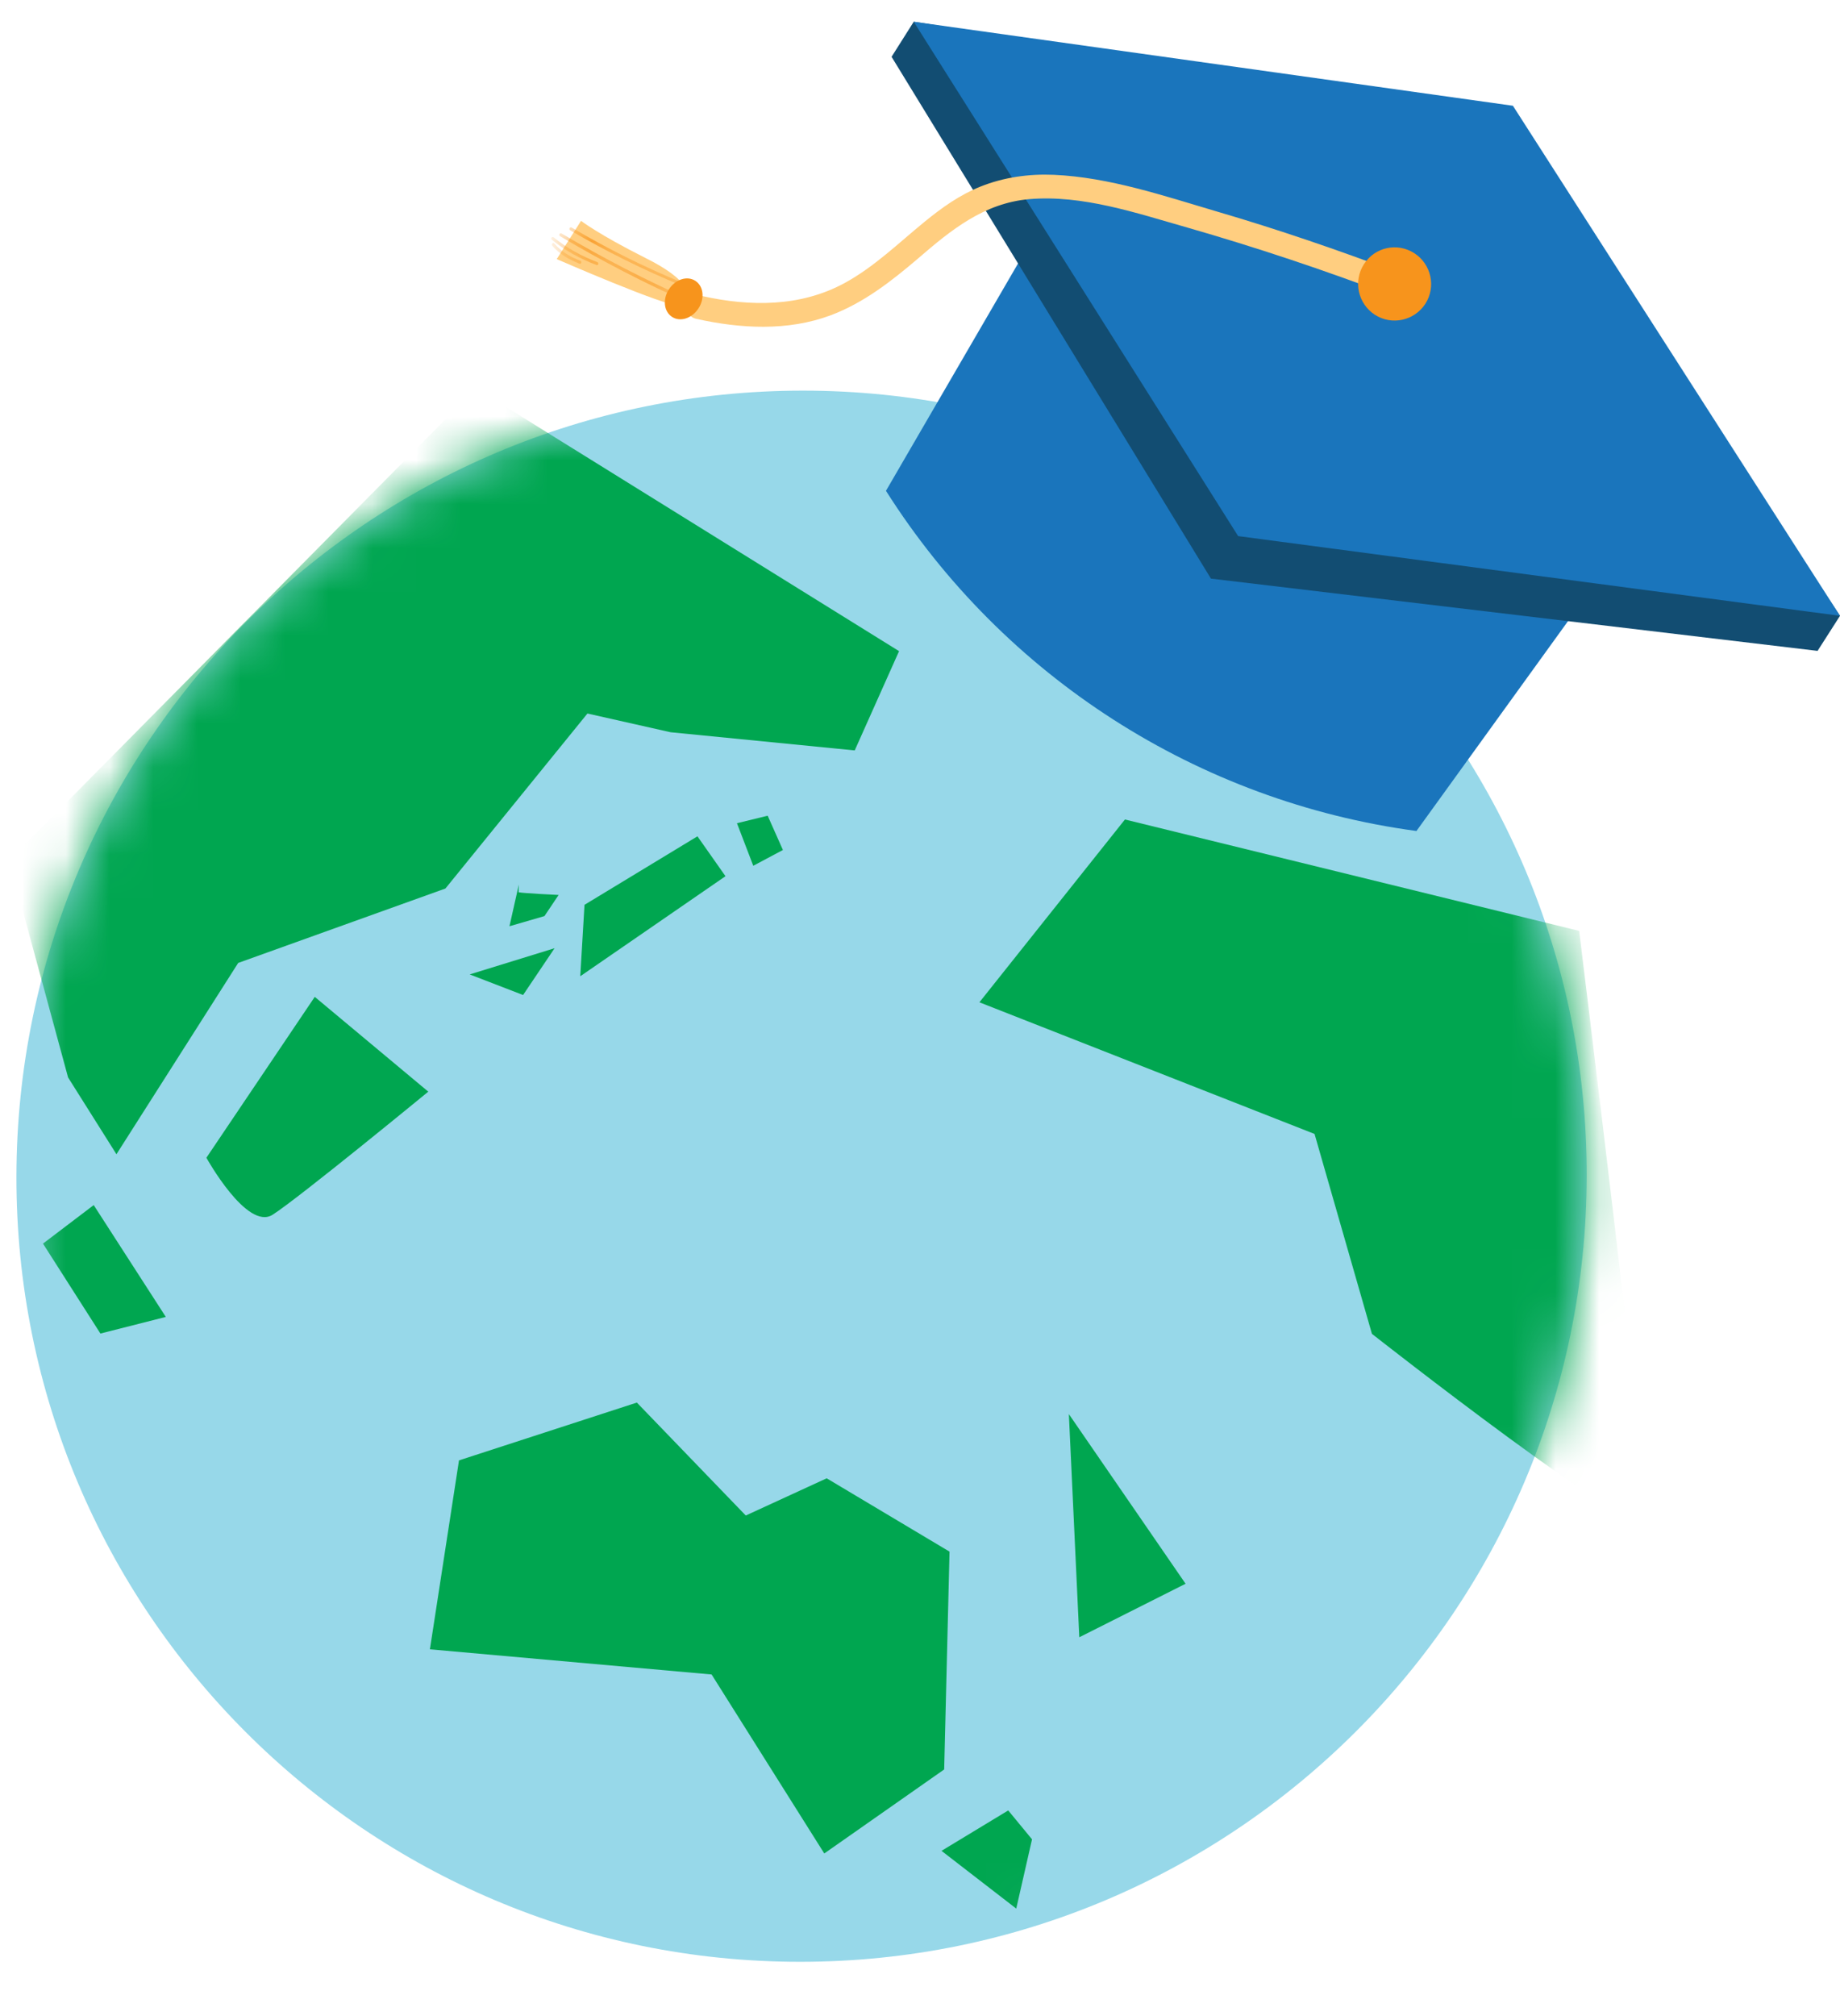 <svg width="42" height="46" viewBox="0 0 42 46" fill="none" xmlns="http://www.w3.org/2000/svg"><g clip-path="url(#clip0_790_2651)"><path d="M18.264 44.762C28.162 44.762 36.2 36.737 36.218 26.837C36.235 16.938 28.226 8.913 18.328 8.913C8.43 8.913 0.392 16.938 0.375 26.837C0.357 36.737 8.366 44.762 18.264 44.762Z" fill="#97D8E9"/><mask id="mask0_790_2651" style="mask-type:luminance" maskUnits="userSpaceOnUse" x="0" y="8" width="37" height="37"><path d="M30.35 40.104C37.664 33.435 38.196 22.089 31.538 14.763C24.881 7.436 13.556 6.903 6.242 13.572C-1.071 20.241 -1.603 31.587 5.054 38.914C11.711 46.24 23.037 46.773 30.35 40.104Z" fill="white"/></mask><g mask="url(#mask0_790_2651)"><path d="M36.039 21.238L25.678 18.698L22.356 22.869L30.006 25.873L31.316 30.434C31.316 30.434 37.508 35.3 37.569 34.696C37.63 34.091 36.046 21.238 36.046 21.238H36.039Z" fill="#00A650"/><path d="M10.867 8.861L20.522 14.857L19.51 17.122L15.305 16.707L13.409 16.28L10.167 20.273L5.437 21.971L2.658 26.336L1.554 24.584L0.208 19.632L10.867 8.861Z" fill="#00A650"/><path d="M7.18 22.752L4.711 26.416C4.711 26.416 5.638 28.089 6.223 27.716C6.802 27.35 9.776 24.908 9.776 24.908L7.186 22.746L7.18 22.752Z" fill="#00A650"/><path d="M10.477 33.321L9.813 37.632L16.243 38.206L18.815 42.29L21.552 40.373L21.674 35.403L18.87 33.73L17.023 34.579L14.537 32.002L10.477 33.321Z" fill="#00A650"/><path d="M24.398 32.265L24.636 37.357L27.062 36.136L24.398 32.265Z" fill="#00A650"/><path d="M13.342 20.645L15.92 19.082L16.56 19.992L13.245 22.275L13.342 20.645Z" fill="#00A650"/><path d="M16.822 18.783L17.523 18.612L17.871 19.394L17.194 19.754L16.822 18.783Z" fill="#00A650"/><path d="M11.837 20.359C11.965 20.383 12.751 20.42 12.751 20.42L12.428 20.902L11.629 21.134L11.843 20.182" fill="#00A650"/><path d="M12.659 21.635L10.721 22.233L11.94 22.703L12.659 21.635Z" fill="#00A650"/><path d="M23.014 41.308L21.491 42.23L23.197 43.548L23.557 41.967L23.014 41.308Z" fill="#00A650"/><path d="M2.139 27.496L3.785 30.048L2.292 30.427L0.981 28.375L2.139 27.496Z" fill="#00A650"/></g><path d="M32.328 18.96C27.348 18.288 22.917 15.449 20.223 11.199L23.935 4.812L36.704 12.909L32.328 18.966V18.96Z" fill="#1A75BC"/><path d="M27.641 13.202L20.351 1.296L20.857 0.496L34.406 2.615L42 14.051L41.488 14.851L27.641 13.202Z" fill="#124D72"/><path d="M28.262 12.232L20.857 0.496L34.534 2.413L42 14.051L28.262 12.232Z" fill="#1A75BC"/><path d="M31.901 6.217C30.542 5.704 29.17 5.234 27.774 4.825C26.574 4.471 25.318 4.044 24.057 3.989C23.49 3.964 22.911 4.044 22.381 4.257C21.905 4.447 21.497 4.74 21.101 5.063C20.503 5.552 19.949 6.095 19.272 6.462C18.267 7.005 17.127 6.999 16.03 6.755C15.694 6.681 15.548 7.194 15.889 7.274C16.901 7.499 17.974 7.561 18.961 7.194C19.723 6.907 20.351 6.413 20.96 5.894C21.71 5.246 22.46 4.636 23.49 4.544C24.709 4.44 25.94 4.862 27.098 5.191C28.671 5.643 30.225 6.162 31.755 6.742C32.078 6.864 32.218 6.345 31.895 6.223L31.901 6.217Z" fill="#FFCE80"/><path d="M15.676 6.718C15.676 6.718 15.786 6.407 14.725 5.882C13.665 5.35 13.263 5.039 13.263 5.039L12.708 5.912C12.708 5.912 15.213 7.005 15.518 6.975C15.822 6.944 15.682 6.718 15.682 6.718H15.676Z" fill="#FFCE80"/><mask id="mask1_790_2651" style="mask-type:luminance" maskUnits="userSpaceOnUse" x="12" y="5" width="4" height="2"><path d="M15.676 6.718C15.676 6.718 15.786 6.407 14.725 5.882C13.665 5.35 13.263 5.039 13.263 5.039L12.708 5.912C12.708 5.912 15.213 7.005 15.518 6.975C15.822 6.944 15.682 6.718 15.682 6.718H15.676Z" fill="white"/></mask><g mask="url(#mask1_790_2651)"><path d="M13.013 5.253C13.835 5.736 14.689 6.157 15.573 6.523C15.615 6.542 15.633 6.474 15.591 6.456C14.713 6.096 13.866 5.675 13.049 5.192C13.013 5.168 12.976 5.229 13.013 5.253Z" fill="#F7941C"/><path d="M12.781 5.388C13.738 5.956 14.725 6.469 15.743 6.914C15.786 6.933 15.816 6.872 15.78 6.853C14.762 6.402 13.774 5.895 12.817 5.327C12.781 5.303 12.744 5.364 12.781 5.388Z" fill="#F7941C"/><path d="M12.592 5.467C12.897 5.717 13.244 5.906 13.616 6.047C13.659 6.065 13.677 5.998 13.634 5.98C13.275 5.845 12.94 5.662 12.641 5.418C12.604 5.387 12.556 5.436 12.592 5.467Z" fill="#F7941C"/><path d="M12.604 5.607C12.769 5.796 12.988 5.924 13.226 6.016C13.269 6.034 13.287 5.967 13.244 5.949C13.019 5.863 12.812 5.741 12.653 5.558C12.623 5.521 12.574 5.576 12.604 5.607Z" fill="#F7941C"/></g><path d="M15.944 7.036C15.798 7.262 15.53 7.353 15.341 7.231C15.152 7.109 15.122 6.828 15.268 6.602C15.414 6.376 15.682 6.285 15.871 6.407C16.06 6.529 16.091 6.81 15.944 7.036Z" fill="#F7941C"/><path d="M32.535 6.932C32.285 7.316 31.773 7.432 31.383 7.182C30.999 6.932 30.883 6.419 31.133 6.028C31.383 5.637 31.895 5.527 32.285 5.778C32.669 6.028 32.785 6.541 32.535 6.932Z" fill="#F7941C"/></g><defs><clipPath id="clip0_790_2651"><rect width="42" height="45" fill="white" transform="translate(0 0.496)"/></clipPath></defs></svg>